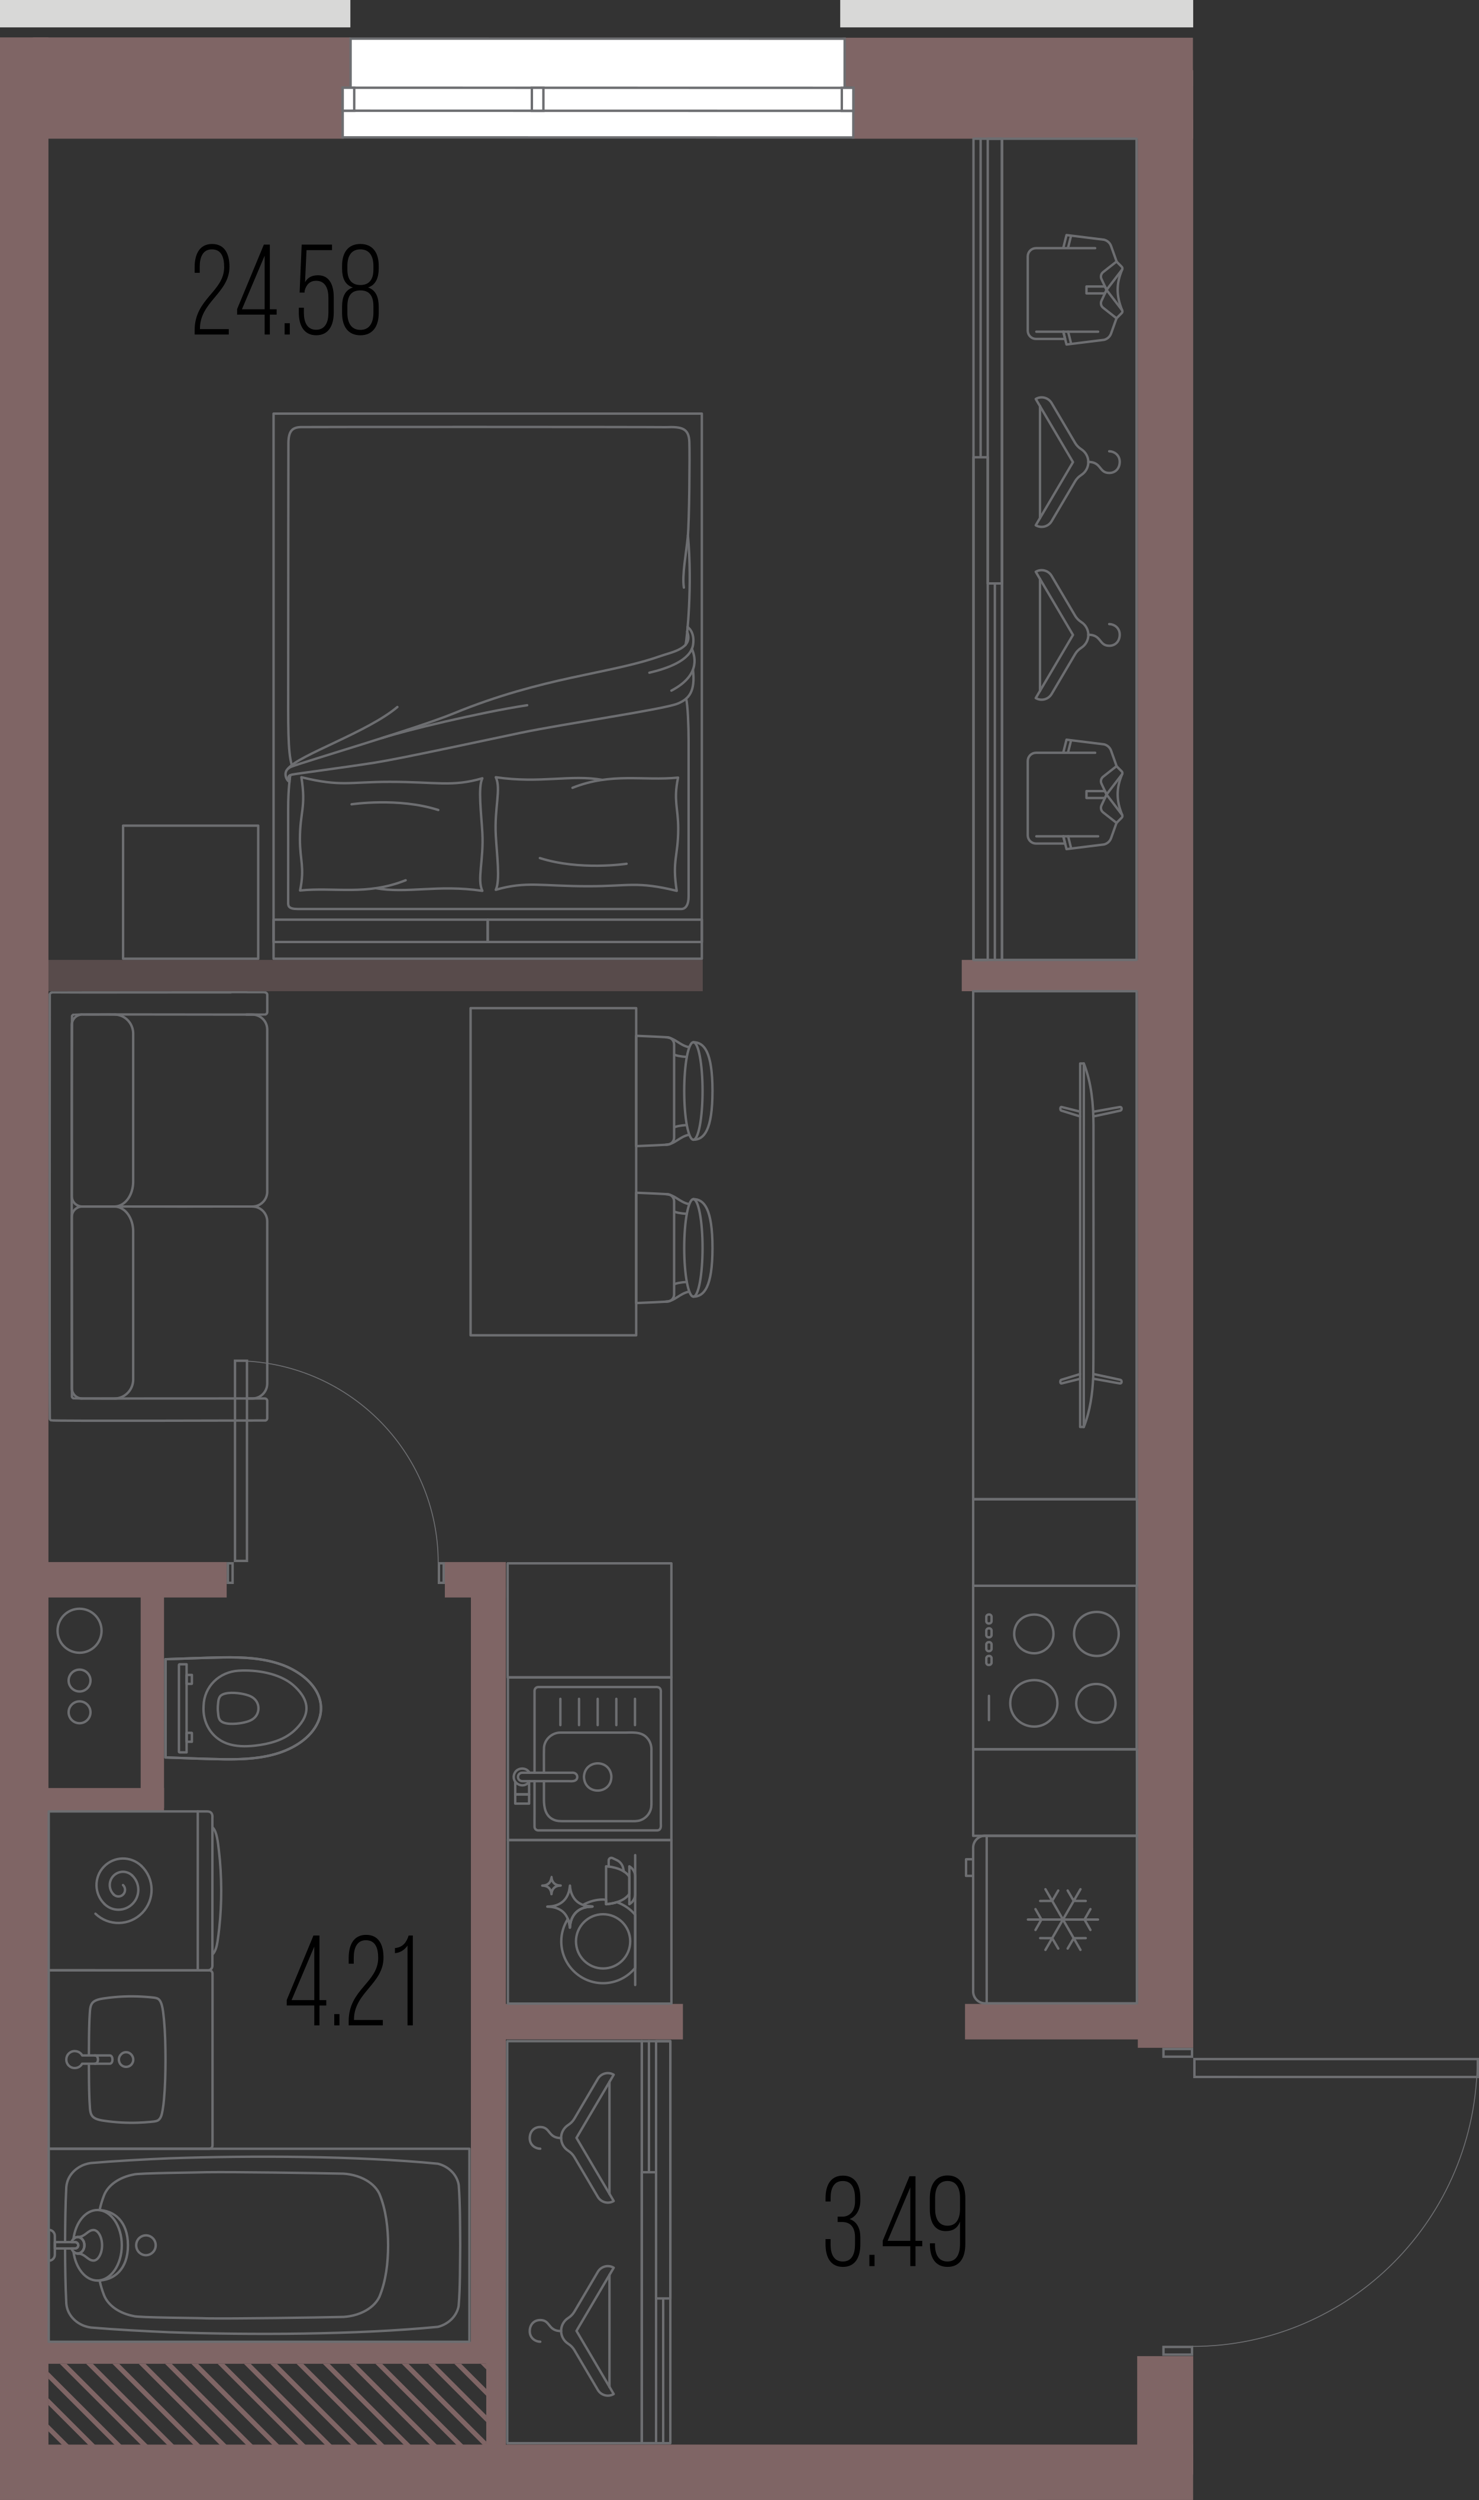 <?xml version="1.0" encoding="UTF-8"?>
<svg xmlns="http://www.w3.org/2000/svg" version="1.1" viewBox="0 0 153.858 260.022">
  <rect x="0" y="0" width="153.858" height="260.022" fill="#333333" stroke="none"/>
  <!-- Generator: Adobe Illustrator 29.8.1, SVG Export Plug-In . SVG Version: 2.1.1 Build 2)  -->
  <g id="_водоотвод" data-name="водоотвод">
    <g>
      <circle cx="8.276" cy="169.611" r="2.289" fill="none" stroke="#6d6e71" stroke-linecap="round" stroke-linejoin="round" stroke-width=".25"/>
      <circle cx="8.276" cy="174.79" r="1.138" fill="none" stroke="#6d6e71" stroke-linecap="round" stroke-linejoin="round" stroke-width=".25"/>
      <circle cx="8.276" cy="178.093" r="1.138" fill="none" stroke="#6d6e71" stroke-linecap="round" stroke-linejoin="round" stroke-width=".25"/>
    </g>
  </g>
  <g id="_шахты" data-name="шахты">
    <g>
      <polygon points="5.035 252.171 5.035 252.878 6.508 254.35 7.215 254.35 5.035 252.171" fill="#7f6565"/>
      <polygon points="5.035 249.434 5.035 250.141 9.245 254.35 9.952 254.35 5.035 249.434" fill="#7f6565"/>
      <polygon points="5.035 246.698 5.035 247.405 11.981 254.35 12.688 254.35 5.035 246.698" fill="#7f6565"/>
      <polygon points="6.924 245.851 6.217 245.851 14.717 254.35 15.424 254.35 6.924 245.851" fill="#7f6565"/>
      <polygon points="9.66 245.851 8.953 245.851 17.453 254.35 18.16 254.35 9.66 245.851" fill="#7f6565"/>
      <polygon points="12.397 245.851 11.689 245.851 20.189 254.35 20.896 254.35 12.397 245.851" fill="#7f6565"/>
      <polygon points="15.133 245.851 14.426 245.851 22.925 254.35 23.632 254.35 15.133 245.851" fill="#7f6565"/>
      <polygon points="17.869 245.851 17.162 245.851 25.661 254.35 26.368 254.35 17.869 245.851" fill="#7f6565"/>
      <polygon points="20.605 245.851 19.897 245.851 28.397 254.35 29.104 254.35 20.605 245.851" fill="#7f6565"/>
      <polygon points="23.341 245.851 22.634 245.851 31.133 254.35 31.84 254.35 23.341 245.851" fill="#7f6565"/>
      <polygon points="26.077 245.851 25.37 245.851 33.87 254.35 34.577 254.35 26.077 245.851" fill="#7f6565"/>
      <polygon points="28.814 245.851 28.106 245.851 36.606 254.35 37.313 254.35 28.814 245.851" fill="#7f6565"/>
      <polygon points="31.549 245.851 30.842 245.851 39.342 254.35 40.049 254.35 31.549 245.851" fill="#7f6565"/>
      <polygon points="34.285 245.851 33.578 245.851 42.078 254.35 42.785 254.35 34.285 245.851" fill="#7f6565"/>
      <polygon points="37.022 245.851 36.314 245.851 44.814 254.35 45.521 254.35 37.022 245.851" fill="#7f6565"/>
      <polygon points="39.758 245.851 39.051 245.851 47.55 254.35 48.257 254.35 39.758 245.851" fill="#7f6565"/>
      <polygon points="42.494 245.851 41.787 245.851 50.286 254.35 50.585 254.35 50.585 253.942 42.494 245.851" fill="#7f6565"/>
      <polygon points="45.23 245.851 44.523 245.851 50.585 251.913 50.585 251.206 45.23 245.851" fill="#7f6565"/>
      <polygon points="47.966 245.851 47.259 245.851 50.585 249.176 50.585 248.469 47.966 245.851" fill="#7f6565"/>
      <polygon points="50.585 246.44 50.585 245.851 49.995 245.851 50.585 246.44" fill="#7f6565"/>
    </g>
  </g>
  <g id="_стены" data-name="стены">
    <rect x="60.468" y="196.369" width="5.764" height="121.538" transform="translate(320.484 193.775) rotate(89.997)" fill="#7f6565"/>
    <rect x="118.298" y="245.059" width="5.829" height="12.303" transform="translate(242.431 502.418) rotate(179.999)" fill="#7f6565"/>
    <rect x="17.272" y="-9.948" width="5.337" height="33.016" transform="translate(26.502 -13.381) rotate(90)" fill="#7f6565"/>
    <rect x="15.965" y="-5.37" width="6.892" height="32.697" transform="translate(30.39 -8.432) rotate(90)" fill="#7f6565"/>
    <rect x="103.342" y="-11.756" width="5.077" height="36.437" transform="translate(112.343 -99.418) rotate(90)" fill="#7f6565"/>
    <rect x="102.806" y="-6.892" width="7.126" height="35.512" transform="translate(117.233 -95.505) rotate(90)" fill="#7f6565"/>
    <rect x="118.361" y="12.416" width="5.764" height="200.573" transform="translate(242.491 225.401) rotate(179.998)" fill="#7f6565"/>
    <rect x="100.05" y="99.839" width="20.045" height="3.255" fill="#7f6565"/>
    <rect x="4.34" y="99.839" width="68.764" height="3.255" fill="#7f6565" opacity=".5"/>
    <rect x="4.478" y="162.466" width="19.102" height="3.685" fill="#7f6565"/>
    <rect x="46.276" y="162.466" width="6.347" height="3.685" fill="#7f6565"/>
    <rect x="4.308" y="185.969" width="12.757" height="2.432" fill="#7f6565"/>
    <rect x="4.678" y="175.655" width="22.343" height="2.432" transform="translate(192.72 161.023) rotate(90)" fill="#7f6565"/>
    <rect x="3.771" y="243.553" width="48.812" height="2.298" fill="#7f6565"/>
    <rect x="50.584" y="241.419" width="2.038" height="13.396" fill="#7f6565"/>
    <rect x="48.988" y="165.088" width="3.634" height="78.615" fill="#7f6565"/>
    <rect x="51.879" y="208.424" width="19.163" height="3.693" fill="#7f6565"/>
    <rect x="100.39" y="208.424" width="19.163" height="3.693" fill="#7f6565"/>
    <rect x="0" y="0" width="36.449" height="2.848" fill="#d8d8d7"/>
    <rect x="87.407" y="0" width="36.719" height="2.848" fill="#d8d8d7"/>
    <rect x="0" y="3.89" width="5.04" height="256.128" fill="#7f6565"/>
  </g>
  <g id="_окна" data-name="окна">
    <g>
      <g>
        <polygon points="35.647 14.287 35.649 9.125 36.47 9.125 36.471 4.017 87.868 4.027 87.865 9.134 88.769 9.138 88.768 14.297 35.647 14.287" fill="#fff"/>
        <path d="M36.596,4.142l51.148.01-.003,4.857v.249h.249s.655.004.655.004v4.91s-52.871-.011-52.871-.011v-4.912h.822v-5.108M36.346,3.892v5.108h-.822v5.412s53.369.011,53.369.011v-5.409s-.902-.004-.902-.004l.003-5.107-51.648-.01h0Z" fill="#6d6e71"/>
      </g>
      <g>
        <rect x="35.651" y="9.131" width="53.12" height="2.391" fill="#fff"/>
        <path d="M35.777,9.25l52.87.012v2.141s-52.871-.012-52.871-.012v-2.142M35.527,9v2.642s53.369.012,53.369.012v-2.641s-53.369-.012-53.369-.012h0Z" fill="#6d6e71"/>
      </g>
      <g>
        <rect x="87.571" y="9.137" width="1.201" height="2.391" fill="#fff"/>
        <path d="M87.697,9.261h.951s0,2.142,0,2.142h-.951v-2.142M87.447,9.011v2.642s1.45,0,1.45,0v-2.641s-1.45,0-1.45,0h0Z" fill="#6d6e71"/>
      </g>
      <g>
        <rect x="55.329" y="9.13" width="1.201" height="2.391" fill="#fff"/>
        <path d="M55.454,9.255h.951s0,2.142,0,2.142h-.951s0-2.142,0-2.142M55.204,9.005v2.641s1.45,0,1.45,0v-2.641s-1.45,0-1.45,0h0Z" fill="#6d6e71"/>
      </g>
      <g>
        <rect x="35.649" y="9.127" width="1.201" height="2.391" fill="#fff"/>
        <path d="M35.774,9.252h.951s0,2.142,0,2.142h-.951v-2.142M35.524,9.002v2.642s1.45,0,1.45,0v-2.641s-1.45,0-1.45,0h0Z" fill="#6d6e71"/>
      </g>
    </g>
  </g>
  <g id="_двери" data-name="двери">
    <g>
      <path d="M24.072,162.719v1.781h-.241v-1.781h.241M24.322,162.469h-.741v2.281h.741v-2.281h0Z" fill="#6d6e71"/>
      <path d="M46.028,162.719v1.781h-.241v-1.781h.241M46.278,162.469h-.741v2.281h.741v-2.281h0Z" fill="#6d6e71"/>
      <path d="M45.586,162.534c0-11.599-9.463-21.002-21.136-21.002" fill="none" stroke="#6d6e71" stroke-linejoin="round" stroke-width=".1"/>
      <path d="M25.569,141.653l-.003,20.566h-.994v-20.566h.997M25.819,141.403h.005-.005ZM25.819,141.403h-1.497v21.066h1.494l.003-21.066h0Z" fill="#6d6e71"/>
    </g>
    <g>
      <path d="M123.878,213.24v.546h-2.719v-.546h2.719M124.128,212.99h-3.219v1.046h3.219v-1.046h0Z" fill="#6d6e71"/>
      <path d="M123.878,244.227v.546h-2.719v-.546h2.719M124.128,243.977h-3.219v1.046h3.219v-1.046h0Z" fill="#6d6e71"/>
      <path d="M124.037,244.046c16.37,0,29.64-13.355,29.64-29.829" fill="none" stroke="#6d6e71" stroke-linejoin="round" stroke-width=".1"/>
      <path d="M124.378,214.286h29.23v1.613l-29.23-.004v-1.609M124.128,214.036v2.109l29.73.004v-2.113h-29.73Z" fill="#6d6e71"/>
    </g>
  </g>
  <g id="_мебель" data-name="мебель">
    <g>
      <rect x="28.459" y="43.021" width="44.552" height="56.693" fill="none" stroke="#6d6e71" stroke-linecap="round" stroke-linejoin="round" stroke-width=".25"/>
      <rect x="28.459" y="95.652" width="22.276" height="2.321" fill="none" stroke="#6d6e71" stroke-linecap="round" stroke-linejoin="round" stroke-width=".25"/>
      <rect x="50.735" y="95.652" width="22.276" height="2.321" fill="none" stroke="#6d6e71" stroke-linecap="round" stroke-linejoin="round" stroke-width=".25"/>
      <g>
        <path d="M30.195,80.632s-.225,1.4-.218,3.517c.007,2.117,0,9.39,0,9.719s-.007.675.995.675c1.002,0,39.443,0,39.893,0s.77-.406.77-1.318,0-13.236,0-16.153c0-1.574-.09-3.729-.254-4.41" fill="none" stroke="#6d6e71" stroke-linecap="round" stroke-linejoin="round" stroke-width=".25"/>
        <path d="M30.137,81.071c-.248-.233-.134-.425.273-.513.407-.088,5.773-.791,8.579-1.236,2.805-.445,10.5-2.128,15.163-3.1,4.663-.972,14.839-2.433,16.335-3.037,1.219-.493,1.847-1.286,1.607-3.492" fill="none" stroke="#6d6e71" stroke-linecap="round" stroke-linejoin="round" stroke-width=".25"/>
        <path d="M69.844,71.831c3.274-1.724,2.327-3.831,2.135-4.345" fill="none" stroke="#6d6e71" stroke-linecap="round" stroke-linejoin="round" stroke-width=".25"/>
        <path d="M67.553,69.967c1.816-.428,4.314-1.263,4.55-2.932.193-1.367-.576-1.818-.576-1.818" fill="none" stroke="#6d6e71" stroke-linecap="round" stroke-linejoin="round" stroke-width=".25"/>
        <path d="M30.11,81.318c-.391-.203-.753-1.206.189-1.572,1.456-.566,12.952-3.929,16.895-5.546,9.344-3.833,16.2-4.09,21.458-5.946,1.25-.441,3.519-.791,2.831-2.571" fill="none" stroke="#6d6e71" stroke-linecap="round" stroke-linejoin="round" stroke-width=".25"/>
        <path d="M71.325,67.059c.146-.716.719-6.138.238-11.377" fill="none" stroke="#6d6e71" stroke-linecap="round" stroke-linejoin="round" stroke-width=".25"/>
        <path d="M71.143,61.111c-.206-1.289.245-3.59.405-5.257.16-1.667.214-8.424.165-9.873-.049-1.45-.785-1.614-2.47-1.549" fill="none" stroke="#6d6e71" stroke-linecap="round" stroke-linejoin="round" stroke-width=".25"/>
        <path d="M69.243,44.432c-1.956-.032-37.065-.036-37.923-.012s-1.317.341-1.317,1.703c0,.898-.022,14.656-.022,24.329,0,4.993-.051,7.706.373,9.125" fill="none" stroke="#6d6e71" stroke-linecap="round" stroke-linejoin="round" stroke-width=".25"/>
        <path d="M29.977,79.934c1.119-1.413,8.285-3.793,11.362-6.401" fill="none" stroke="#6d6e71" stroke-linecap="round" stroke-linejoin="round" stroke-width=".25"/>
        <path d="M39.748,76.76c2.341-.761,10.048-2.644,15.091-3.411" fill="none" stroke="#6d6e71" stroke-linecap="round" stroke-linejoin="round" stroke-width=".25"/>
      </g>
      <g>
        <path d="M39.066,92.376c3.319.593,6.459-.404,11.112.279-.571-1.208.156-3.179,0-6.048-.106-1.961-.472-4.695,0-5.66-3.134.919-4.756.371-9.64.371-4.215,0-5.065.531-9.184-.48.502,3.183-.154,3.565-.154,6.467,0,2.175.513,2.894.016,5.312,3.596-.366,6.921.558,10.984-1.064" fill="none" stroke="#6d6e71" stroke-linecap="round" stroke-linejoin="round" stroke-width=".25"/>
        <path d="M36.574,83.654s4.851-.741,9.019.593" fill="none" stroke="#6d6e71" stroke-linecap="round" stroke-linejoin="round" stroke-width=".25"/>
      </g>
      <g>
        <path d="M62.689,81.117c-3.319-.593-6.459.404-11.112-.279.571,1.208-.156,3.179,0,6.048.106,1.961.472,4.695,0,5.66,3.134-.919,4.756-.371,9.64-.371,4.215,0,5.065-.531,9.183.48-.502-3.183.154-3.565.154-6.467,0-2.175-.513-2.894-.016-5.312-3.596.366-6.921-.558-10.984,1.063" fill="none" stroke="#6d6e71" stroke-linecap="round" stroke-linejoin="round" stroke-width=".25"/>
        <path d="M65.182,89.839s-4.851.741-9.019-.593" fill="none" stroke="#6d6e71" stroke-linecap="round" stroke-linejoin="round" stroke-width=".25"/>
      </g>
      <rect x="12.913" y="85.765" width="13.84" height="14.057" transform="translate(112.627 72.961) rotate(90)" fill="none" stroke="#6d6e71" stroke-linecap="round" stroke-linejoin="round" stroke-width=".25"/>
    </g>
    <g>
      <g>
        <rect x="101.27" y="14.427" width="2.966" height="85.411" fill="none" stroke="#6d6e71" stroke-linecap="round" stroke-linejoin="round" stroke-width=".25"/>
        <rect x="104.236" y="14.427" width="14" height="85.411" fill="none" stroke="#6d6e71" stroke-linecap="round" stroke-linejoin="round" stroke-width=".25"/>
        <path d="M103.494,60.684v39.156s0-39.156,0-39.156Z" fill="none" stroke="#6d6e71" stroke-linecap="round" stroke-linejoin="round" stroke-width=".25"/>
        <path d="M102.012,14.427v32.958s0-32.958,0-32.958Z" fill="none" stroke="#6d6e71" stroke-linecap="round" stroke-linejoin="round" stroke-width=".25"/>
        <rect x="101.27" y="47.557" width="1.483" height="52.283" fill="none" stroke="#6d6e71" stroke-linecap="round" stroke-linejoin="round" stroke-width=".25"/>
        <rect x="102.753" y="14.427" width="1.483" height="46.255" fill="none" stroke="#6d6e71" stroke-linecap="round" stroke-linejoin="round" stroke-width=".25"/>
      </g>
      <g>
        <g>
          <path d="M113.928,78.295h-6.155c-.474,0-.858.384-.858.858v7.725c0,.474.384.858.858.858h3.029s-.189-.752-.189-.752" fill="none" stroke="#6d6e71" stroke-linecap="round" stroke-linejoin="round" stroke-width=".25"/>
          <path d="M116.149,85.589l-.566,1.583c-.117.328-.392.575-.73.658l-3.905.485-.335-1.332" fill="none" stroke="#6d6e71" stroke-linecap="round" stroke-linejoin="round" stroke-width=".25"/>
          <path d="M116.149,79.658l-.566-1.583c-.117-.328-.392-.575-.73-.658l-3.905-.485-.335,1.332" fill="none" stroke="#6d6e71" stroke-linecap="round" stroke-linejoin="round" stroke-width=".25"/>
          <line x1="107.808" y1="86.983" x2="114.236" y2="86.983" fill="none" stroke="#6d6e71" stroke-linecap="round" stroke-linejoin="round" stroke-width=".25"/>
          <path d="M116.718,84.735l-1.605-2.099-.528,1.132c-.118.253-.046.555.173.727l1.391,1.093.549-.549c.082-.082.091-.212.02-.304Z" fill="none" stroke="#6d6e71" stroke-linecap="round" stroke-linejoin="round" stroke-width=".25"/>
          <path d="M116.698,80.238l-.549-.549-1.391,1.093c-.22.173-.292.475-.173.728l.528,1.125,1.605-2.093c.071-.092.062-.222-.02-.304Z" fill="none" stroke="#6d6e71" stroke-linecap="round" stroke-linejoin="round" stroke-width=".25"/>
        </g>
        <path d="M116.75,80.486c-.635,1.46-.65,2.75-.002,4.3" fill="none" stroke="#6d6e71" stroke-linecap="round" stroke-linejoin="round" stroke-width=".25"/>
        <polygon points="113.024 82.998 113.024 82.28 114.946 82.28 115.113 82.636 114.944 82.998 113.024 82.998" fill="none" stroke="#6d6e71" stroke-linecap="round" stroke-linejoin="round" stroke-width=".25"/>
        <line x1="111.412" y1="88.164" x2="111.114" y2="86.983" fill="none" stroke="#6d6e71" stroke-linecap="round" stroke-linejoin="round" stroke-width=".25"/>
        <line x1="111.412" y1="77.041" x2="111.114" y2="78.222" fill="none" stroke="#6d6e71" stroke-linecap="round" stroke-linejoin="round" stroke-width=".25"/>
      </g>
      <g>
        <g>
          <path d="M113.928,25.811h-6.155c-.474,0-.858.384-.858.858v7.725c0,.474.384.858.858.858h3.029s-.189-.752-.189-.752" fill="none" stroke="#6d6e71" stroke-linecap="round" stroke-linejoin="round" stroke-width=".25"/>
          <path d="M116.149,33.105l-.566,1.583c-.117.328-.392.575-.73.658l-3.905.485-.335-1.332" fill="none" stroke="#6d6e71" stroke-linecap="round" stroke-linejoin="round" stroke-width=".25"/>
          <path d="M116.149,27.174l-.566-1.583c-.117-.328-.392-.575-.73-.658l-3.905-.485-.335,1.332" fill="none" stroke="#6d6e71" stroke-linecap="round" stroke-linejoin="round" stroke-width=".25"/>
          <line x1="107.808" y1="34.499" x2="114.236" y2="34.499" fill="none" stroke="#6d6e71" stroke-linecap="round" stroke-linejoin="round" stroke-width=".25"/>
          <path d="M116.718,32.251l-1.605-2.099-.528,1.132c-.118.253-.046.555.173.727l1.391,1.093.549-.549c.082-.082.091-.212.02-.304Z" fill="none" stroke="#6d6e71" stroke-linecap="round" stroke-linejoin="round" stroke-width=".25"/>
          <path d="M116.698,27.754l-.549-.549-1.391,1.093c-.22.173-.292.475-.173.728l.528,1.125,1.605-2.093c.071-.092.062-.222-.02-.304Z" fill="none" stroke="#6d6e71" stroke-linecap="round" stroke-linejoin="round" stroke-width=".25"/>
        </g>
        <path d="M116.75,28.002c-.635,1.46-.65,2.75-.002,4.3" fill="none" stroke="#6d6e71" stroke-linecap="round" stroke-linejoin="round" stroke-width=".25"/>
        <polygon points="113.024 30.514 113.024 29.796 114.946 29.796 115.113 30.152 114.944 30.514 113.024 30.514" fill="none" stroke="#6d6e71" stroke-linecap="round" stroke-linejoin="round" stroke-width=".25"/>
        <line x1="111.412" y1="35.68" x2="111.114" y2="34.499" fill="none" stroke="#6d6e71" stroke-linecap="round" stroke-linejoin="round" stroke-width=".25"/>
        <line x1="111.412" y1="24.557" x2="111.114" y2="25.738" fill="none" stroke="#6d6e71" stroke-linecap="round" stroke-linejoin="round" stroke-width=".25"/>
      </g>
      <g>
        <path d="M115.388,46.936c.499,0,1.094.376,1.094,1.094s-.473,1.162-1.087,1.162c-1.098,0-.779-1.149-2.18-1.149" fill="none" stroke="#6d6e71" stroke-linecap="round" stroke-linejoin="round" stroke-width=".25"/>
        <path d="M109.397,54.207l2.446-4.148c.158-.268.381-.489.643-.658.439-.283.731-.776.731-1.337s-.291-1.054-.731-1.337c-.262-.168-.485-.39-.643-.658l-2.446-4.148c-.338-.573-1.077-.764-1.65-.426l3.873,6.569-3.873,6.569h0c.573.338,1.312.147,1.65-.426Z" fill="none" stroke="#6d6e71" stroke-linecap="round" stroke-linejoin="round" stroke-width=".25"/>
        <line x1="108.189" y1="53.883" x2="108.189" y2="42.235" fill="none" stroke="#6d6e71" stroke-linecap="round" stroke-linejoin="round" stroke-width=".25"/>
      </g>
      <g>
        <path d="M115.388,64.909c.499,0,1.094.376,1.094,1.094s-.473,1.162-1.087,1.162c-1.098,0-.779-1.149-2.18-1.149" fill="none" stroke="#6d6e71" stroke-linecap="round" stroke-linejoin="round" stroke-width=".25"/>
        <path d="M109.397,72.18l2.446-4.148c.158-.268.381-.489.643-.658.439-.283.731-.776.731-1.337s-.291-1.054-.731-1.337c-.262-.168-.485-.39-.643-.658l-2.446-4.148c-.338-.573-1.077-.764-1.65-.426l3.873,6.569-3.873,6.569h0c.573.338,1.312.147,1.65-.426Z" fill="none" stroke="#6d6e71" stroke-linecap="round" stroke-linejoin="round" stroke-width=".25"/>
        <line x1="108.189" y1="71.856" x2="108.189" y2="60.208" fill="none" stroke="#6d6e71" stroke-linecap="round" stroke-linejoin="round" stroke-width=".25"/>
      </g>
    </g>
    <g>
      <g id="POLYLINE">
        <line x1="17.215" y1="172.575" x2="17.215" y2="182.787" fill="none" stroke="#6d6e71" stroke-linecap="round" stroke-linejoin="round" stroke-width=".25"/>
      </g>
      <g id="POLYLINE1" data-name="POLYLINE">
        <path d="M22.66,177.484c.04-.369.017-.794.274-1.093.474-.454,1.724-.334,2.332-.207.406.086.836.198,1.152.474.669.56.61,1.644-.111,2.134-.338.24-.778.339-1.183.414-.586.101-1.871.223-2.253-.315-.106-.154-.141-.337-.163-.519-.038-.295-.065-.59-.048-.889Z" fill="none" stroke="#6d6e71" stroke-linecap="round" stroke-linejoin="round" stroke-width=".25"/>
      </g>
      <g id="POLYLINE2" data-name="POLYLINE">
        <path d="M21.178,177.432c.047-2.034,1.648-3.556,3.656-3.667,1.835-.114,4.192.259,5.631,1.468.702.608,1.373,1.406,1.414,2.369.035.968-.606,1.794-1.29,2.419-1.103.998-2.613,1.371-4.058,1.54-.981.107-2.009.108-2.947-.232-1.628-.604-2.529-2.198-2.406-3.898Z" fill="none" stroke="#6d6e71" stroke-linecap="round" stroke-linejoin="round" stroke-width=".25"/>
      </g>
      <g id="POLYLINE3" data-name="POLYLINE">
        <path d="M17.215,172.575c2.025-.071,4.049-.153,6.074-.195,1.904-.022,3.847.058,5.673.643,2.416.732,5.145,2.91,4.269,5.719-.627,1.812-2.398,2.962-4.145,3.555-1.85.617-3.825.705-5.76.685-2.034-.04-4.076-.125-6.105-.195-.02-3.398.001-6.81-.007-10.213Z" fill="none" stroke="#6d6e71" stroke-linecap="round" stroke-linejoin="round" stroke-width=".25"/>
      </g>
      <g id="POLYLINE4" data-name="POLYLINE">
        <path d="M17.215,172.575c1.92-.065,3.84-.15,5.76-.187,2.377-.043,4.856.04,7.05,1.048,5.086,2.438,4.102,7.134-.892,8.847-1.772.602-3.666.708-5.524.7-2.132-.021-4.263-.127-6.394-.195" fill="none" stroke="#6d6e71" stroke-linecap="round" stroke-linejoin="round" stroke-width=".25"/>
      </g>
      <g id="POLYLINE5" data-name="POLYLINE">
        <line x1="17.215" y1="182.787" x2="17.215" y2="172.575" fill="none" stroke="#6d6e71" stroke-linecap="round" stroke-linejoin="round" stroke-width=".25"/>
      </g>
      <path d="M18.614,182.196v-9.03c0-.036.035-.066.077-.066h.72s0,9.161,0,9.161h-.72c-.043,0-.077-.029-.077-.066Z" fill="none" stroke="#6d6e71" stroke-linecap="round" stroke-linejoin="round" stroke-width=".25"/>
      <g>
        <g id="POLYLINE6" data-name="POLYLINE">
          <path d="M19.962,181.159c-.002-.303.004-.611,0-.911-.009-.024.007-.011-.024-.018-.123-.009-.253.005-.378,0-.027,0-.115-.015-.138,0-.024.016-.008.13-.008.161v.728c0,.028-.005.029.013.039.175.002.356,0,.535,0Z" fill="none" stroke="#6d6e71" stroke-linecap="round" stroke-linejoin="round" stroke-width=".25"/>
        </g>
        <g id="POLYLINE7" data-name="POLYLINE">
          <path d="M19.962,174.206c-.002.303.004.611,0,.911-.009.024.007.011-.024.018-.123.009-.253-.005-.378,0-.027,0-.115.015-.138,0-.024-.016-.008-.13-.008-.161v-.728c0-.028-.005-.029.013-.039.175-.002.356,0,.535,0Z" fill="none" stroke="#6d6e71" stroke-linecap="round" stroke-linejoin="round" stroke-width=".25"/>
        </g>
      </g>
    </g>
    <g>
      <g>
        <rect x="66.767" y="212.297" width="2.966" height="41.812" fill="none" stroke="#6d6e71" stroke-linecap="round" stroke-linejoin="round" stroke-width=".25"/>
        <rect x="52.767" y="212.297" width="14" height="41.812" fill="none" stroke="#6d6e71" stroke-linecap="round" stroke-linejoin="round" stroke-width=".25"/>
        <path d="M67.508,225.929v-13.632s0,13.632,0,13.632Z" fill="none" stroke="#6d6e71" stroke-linecap="round" stroke-linejoin="round" stroke-width=".25"/>
        <path d="M68.991,254.109v-14.882s0,14.882,0,14.882Z" fill="none" stroke="#6d6e71" stroke-linecap="round" stroke-linejoin="round" stroke-width=".25"/>
        <rect x="68.25" y="212.296" width="1.483" height="26.759" fill="none" stroke="#6d6e71" stroke-linecap="round" stroke-linejoin="round" stroke-width=".25"/>
        <rect x="66.767" y="225.93" width="1.483" height="28.179" fill="none" stroke="#6d6e71" stroke-linecap="round" stroke-linejoin="round" stroke-width=".25"/>
      </g>
      <g>
        <path d="M56.202,243.559c-.499,0-1.094-.376-1.094-1.094s.473-1.162,1.087-1.162c1.098,0,.779,1.149,2.18,1.149" fill="none" stroke="#6d6e71" stroke-linecap="round" stroke-linejoin="round" stroke-width=".25"/>
        <path d="M62.193,236.288l-2.446,4.148c-.158.268-.381.489-.643.658-.439.283-.731.776-.731,1.337s.291,1.054.731,1.337c.262.168.485.39.643.658l2.446,4.148c.338.573,1.077.764,1.65.426l-3.873-6.569,3.873-6.569h0c-.573-.338-1.312-.147-1.65.426Z" fill="none" stroke="#6d6e71" stroke-linecap="round" stroke-linejoin="round" stroke-width=".25"/>
        <line x1="63.401" y1="236.612" x2="63.401" y2="248.26" fill="none" stroke="#6d6e71" stroke-linecap="round" stroke-linejoin="round" stroke-width=".25"/>
      </g>
      <g>
        <path d="M56.202,223.483c-.499,0-1.094-.376-1.094-1.094s.473-1.162,1.087-1.162c1.098,0,.779,1.149,2.18,1.149" fill="none" stroke="#6d6e71" stroke-linecap="round" stroke-linejoin="round" stroke-width=".25"/>
        <path d="M62.193,216.213l-2.446,4.148c-.158.268-.381.489-.643.658-.439.283-.731.776-.731,1.337s.291,1.054.731,1.337c.262.168.485.39.643.658l2.446,4.148c.338.573,1.077.764,1.65.426l-3.873-6.569,3.873-6.569h0c-.573-.338-1.312-.147-1.65.426Z" fill="none" stroke="#6d6e71" stroke-linecap="round" stroke-linejoin="round" stroke-width=".25"/>
        <line x1="63.401" y1="216.536" x2="63.401" y2="228.184" fill="none" stroke="#6d6e71" stroke-linecap="round" stroke-linejoin="round" stroke-width=".25"/>
      </g>
    </g>
    <g>
      <g id="AG-FIXTURE">
        <g id="POLYLINE9" data-name="POLYLINE">
          <path d="M22.095,190.037c0,3.962,0,7.925,0,11.887,0,.571,0,1.143,0,1.715,0,.271,0,.542,0,.813.007.285-.238.511-.524.477-2.499,0-4.962,0-7.461,0-2.895-.01-9.042-.01-9.042-.01v-16.515s1.106,0,1.394,0c1.277,0,2.554,0,3.831,0,2.558,0,5.115,0,7.673,0,1.234-.005,2.371.004,3.61,0,.425,0,.557.287.518.681,0,.318,0,.635,0,.953Z" fill="none" stroke="#6d6e71" stroke-linecap="round" stroke-linejoin="round" stroke-width=".25"/>
        </g>
        <g id="POLYLINE10" data-name="POLYLINE">
          <line x1="20.573" y1="204.929" x2="20.573" y2="188.403" fill="none" stroke="#6d6e71" stroke-linecap="round" stroke-linejoin="round" stroke-width=".25"/>
        </g>
        <g id="POLYLINE11" data-name="POLYLINE">
          <path d="M22.095,190.037c.273.267.391.676.472,1.038.102.452.146.919.202,1.378.165,1.362.237,2.735.243,4.107.005,1.333-.059,2.667-.206,3.992-.052.463-.105.927-.178,1.388-.078.472-.191.999-.533,1.355" fill="none" stroke="#6d6e71" stroke-linecap="round" stroke-linejoin="round" stroke-width=".25"/>
        </g>
      </g>
      <g>
        <path d="M14.71,194.072c1.373,1.321,1.415,3.502.094,4.875-1.321,1.373-3.502,1.415-4.875.094" fill="none" stroke="#6d6e71" stroke-linecap="round" stroke-linejoin="round" stroke-width=".25"/>
        <path d="M13.753,195.066c.824.793.849,2.101.056,2.925s-2.101.849-2.925.056" fill="none" stroke="#6d6e71" stroke-linecap="round" stroke-linejoin="round" stroke-width=".25"/>
        <path d="M12.797,196.06c.275.264.283.7.019.975s-.7.283-.975.019" fill="none" stroke="#6d6e71" stroke-linecap="round" stroke-linejoin="round" stroke-width=".25"/>
        <path d="M14.71,194.072c-1.099-1.057-2.843-1.024-3.9.075-1.057,1.099-1.024,2.843.075,3.9" fill="none" stroke="#6d6e71" stroke-linecap="round" stroke-linejoin="round" stroke-width=".25"/>
        <path d="M13.753,195.066c-.549-.529-1.422-.512-1.95.038-.529.549-.512,1.422.038,1.95" fill="none" stroke="#6d6e71" stroke-linecap="round" stroke-linejoin="round" stroke-width=".25"/>
      </g>
    </g>
    <g>
      <g>
        <g id="AG-DETAILS">
          <g id="POLYLINE12" data-name="POLYLINE">
            <path d="M13.115,213.447c-.478-.013-.86.5-.72.968.181.685,1.125.757,1.403.107.227-.482-.16-1.09-.683-1.074Z" fill="none" stroke="#6d6e71" stroke-linecap="round" stroke-linejoin="round" stroke-width=".25"/>
          </g>
        </g>
        <g id="AG-FIXTURE1" data-name="AG-FIXTURE">
          <g id="POLYLINE13" data-name="POLYLINE">
            <path d="M9.248,213.743c.005-1.239.006-2.476.057-3.714.096-1.502-.047-1.983,1.621-2.196,1.273-.183,2.564-.238,3.848-.167.292.018.584.037.875.065.269.035.553.026.797.163.497.305.534,1.599.613,2.163.127,1.381.154,2.769.158,4.155-.005,1.397-.032,2.796-.161,4.188-.032.33-.07.66-.124.986-.083.405-.131.927-.508,1.157-.247.125-.527.119-.795.152-.418.038-.837.068-1.257.081-1.166.04-2.336-.022-3.491-.192-1.667-.217-1.472-.753-1.578-2.239-.048-1.214-.049-2.426-.055-3.641" fill="none" stroke="#6d6e71" stroke-linecap="round" stroke-linejoin="round" stroke-width=".25"/>
          </g>
          <g id="POLYLINE14" data-name="POLYLINE">
            <path d="M5.069,223.488v-18.555s2.551,0,2.87,0c1.288,0,2.576,0,3.864,0,1.351,0,2.702,0,4.053,0,.51,0,5.082,0,5.592,0,.114,0,.228-.001.342,0,.191.007.336.188.318.381.001,3.256-.001,6.333,0,9.598,0,1.047,0,2.094,0,3.141,0,.457,0,4.454,0,4.911-.002.132.019.276-.066.388-.091.129-.247.146-.391.136-.234,0-.469,0-.703,0-.639,0-5.34,0-5.979,0-2.793,0-9.9,0-9.9,0Z" fill="none" stroke="#6d6e71" stroke-linecap="round" stroke-linejoin="round" stroke-width=".25"/>
          </g>
        </g>
      </g>
      <path d="M7.271,213.489c-.471.313-.499,1.058-.052,1.406.402.346,1.082.226,1.323-.253h2.877c.375,0,.375-.86,0-.86h-2.868c-.235-.452-.871-.595-1.28-.293Z" fill="none" stroke="#6d6e71" stroke-linecap="round" stroke-linejoin="round" stroke-width=".25"/>
      <path d="M9.871,214.641c.428,0,.428-.86,0-.86" fill="none" stroke="#6d6e71" stroke-linecap="round" stroke-linejoin="round" stroke-width=".25"/>
    </g>
    <g>
      <rect x="5.069" y="223.49" width="43.765" height="20.076" fill="none" stroke="#6d6e71" stroke-linecap="round" stroke-linejoin="round" stroke-width=".25"/>
      <g id="AG-FIXTURE2" data-name="AG-FIXTURE">
        <g id="POLYLINE15" data-name="POLYLINE">
          <path d="M6.77,233.199c.009-1.822.033-3.93.127-5.711.013-.187.048-.377.104-.556.262-.861.99-1.528,1.833-1.812.196-.067.401-.116.605-.146,2.446-.212,5.72-.389,8.173-.491,8.489-.296,19.499-.262,27.95.562.572.147,1.108.453,1.507.891.335.366.569.827.65,1.317.152,1.97.138,4.295.156,6.274-.027,1.996.007,4.334-.165,6.32-.091.489-.334.946-.676,1.307-.395.419-.917.712-1.473.855-8.45.824-19.462.859-27.95.562-2.449-.105-5.73-.277-8.173-.491-.204-.029-.41-.078-.605-.146-.858-.288-1.597-.976-1.846-1.857-.047-.165-.079-.339-.09-.51-.092-1.78-.122-3.889-.128-5.71" fill="none" stroke="#6d6e71" stroke-linecap="round" stroke-linejoin="round" stroke-width=".25"/>
        </g>
        <g id="POLYLINE16" data-name="POLYLINE">
          <path d="M16.198,233.528c.003.747-.778,1.263-1.456.93-.765-.376-.765-1.485,0-1.861.679-.332,1.46.183,1.456.93Z" fill="none" stroke="#6d6e71" stroke-linecap="round" stroke-linejoin="round" stroke-width=".25"/>
        </g>
        <g id="POLYLINE17" data-name="POLYLINE">
          <path d="M10.364,229.86c.12-.547.253-.984.451-1.507.215-.566.637-1.036,1.127-1.383.577-.408,1.254-.666,1.947-.799.417-.164,7.009-.21,7.611-.243,2.813-.042,11.367.088,14.245.151.221.014.443.041.661.08.495.088.981.241,1.431.464.676.335,1.293.848,1.626,1.536.701,1.687.903,3.555.912,5.37-.009,1.814-.211,3.683-.912,5.37-.333.688-.95,1.201-1.626,1.536-.451.224-.937.376-1.431.464-.218.039-.44.066-.661.08-2.856.069-11.451.194-14.245.151-.594-.045-7.223-.068-7.611-.243-.692-.133-1.369-.39-1.947-.799-.49-.347-.911-.817-1.127-1.383-.202-.532-.332-.959-.453-1.514" fill="none" stroke="#6d6e71" stroke-linecap="round" stroke-linejoin="round" stroke-width=".25"/>
        </g>
      </g>
      <g>
        <path d="M10.135,237.196c1.753,0,3.175-1.191,3.175-3.668s-1.421-3.668-3.175-3.668" fill="none" stroke="#6d6e71" stroke-linecap="round" stroke-linejoin="round" stroke-width=".25"/>
        <path d="M8.079,232.671c.783,0,1.04-.731,1.65-.731.469,0,.89.711.89,1.589,0,.878-.421,1.589-.89,1.589-.611,0-.867-.731-1.65-.731" fill="none" stroke="#6d6e71" stroke-linecap="round" stroke-linejoin="round" stroke-width=".25"/>
        <g>
          <path d="M10.134,229.86c1.401,0,2.536,1.642,2.536,3.668,0,2.026-1.135,3.668-2.536,3.668-1.245,0-2.275-1.299-2.49-3.01.121.118.268.2.435.2.389,0,.704-.384.704-.858,0-.474-.315-.858-.704-.858-.167,0-.314.081-.435.2.215-1.711,1.245-3.01,2.49-3.01Z" fill="none" stroke="#6d6e71" stroke-linecap="round" stroke-linejoin="round" stroke-width=".25"/>
          <path d="M8.783,233.528c0,.474-.315.858-.704.858-.167,0-.314-.081-.435-.2-.091-.089-.169-.196-.215-.329h.383c.181,0,.329-.148.329-.329,0-.181-.148-.329-.329-.329h-.191s-.192,0-.192,0c.046-.133.124-.24.215-.329.121-.118.268-.2.435-.2.389,0,.704.384.704.858Z" fill="none" stroke="#6d6e71" stroke-linecap="round" stroke-linejoin="round" stroke-width=".25"/>
          <path d="M8.142,233.528c0,.181-.148.329-.329.329h-.383s-1.726,0-1.726,0v-.659h1.726s.192,0,.192,0h.191c.181,0,.329.148.329.329Z" fill="none" stroke="#6d6e71" stroke-linecap="round" stroke-linejoin="round" stroke-width=".25"/>
        </g>
        <path d="M5.077,235.135h0c.345,0,.627-.282.627-.627v-1.96c0-.345-.282-.627-.627-.627h0c0,1.05,0,2.31,0,3.213Z" fill="none" stroke="#6d6e71" stroke-linecap="round" stroke-linejoin="round" stroke-width=".25"/>
      </g>
    </g>
    <g>
      <polygon points="48.954 115.879 48.954 116.833 48.954 128.809 48.954 129.896 48.954 138.881 66.183 138.881 66.183 129.896 66.183 128.809 66.183 116.833 66.183 115.879 66.183 104.857 48.954 104.857 48.954 115.879" fill="none" stroke="#6d6e71" stroke-linecap="round" stroke-linejoin="round" stroke-width=".25"/>
      <g>
        <ellipse cx="72.132" cy="129.791" rx=".954" ry="5.07" fill="none" stroke="#6d6e71" stroke-linecap="round" stroke-linejoin="round" stroke-width=".25"/>
        <path d="M72.132,124.721c1.097,0,1.987.969,1.987,5.07s-.89,5.07-1.987,5.07" fill="none" stroke="#6d6e71" stroke-linecap="round" stroke-linejoin="round" stroke-width=".25"/>
        <g>
          <path d="M69.272,124.206c.931.04,1.387.814,2.384,1.03" fill="none" stroke="#6d6e71" stroke-linecap="round" stroke-linejoin="round" stroke-width=".25"/>
          <path d="M71.419,126.244s-.767-.03-1.201-.202" fill="none" stroke="#6d6e71" stroke-linecap="round" stroke-linejoin="round" stroke-width=".25"/>
        </g>
        <g>
          <path d="M69.272,135.376c.931-.04,1.387-.814,2.384-1.03" fill="none" stroke="#6d6e71" stroke-linecap="round" stroke-linejoin="round" stroke-width=".25"/>
          <path d="M71.419,133.338s-.767.03-1.201.202" fill="none" stroke="#6d6e71" stroke-linecap="round" stroke-linejoin="round" stroke-width=".25"/>
        </g>
        <path d="M69.441,135.376c.385-.022.687-.354.687-.758v-2.725s0-4.204,0-4.204v-2.725c0-.403-.302-.736-.687-.758-.681-.038-1.841-.097-3.258-.153v11.475c1.417-.055,2.576-.115,3.258-.153Z" fill="none" stroke="#6d6e71" stroke-linecap="round" stroke-linejoin="round" stroke-width=".25"/>
      </g>
      <g>
        <ellipse cx="72.132" cy="113.471" rx=".954" ry="5.07" fill="none" stroke="#6d6e71" stroke-linecap="round" stroke-linejoin="round" stroke-width=".25"/>
        <path d="M72.132,108.401c1.097,0,1.987.969,1.987,5.07s-.89,5.07-1.987,5.07" fill="none" stroke="#6d6e71" stroke-linecap="round" stroke-linejoin="round" stroke-width=".25"/>
        <g>
          <path d="M69.272,107.886c.931.04,1.387.814,2.384,1.03" fill="none" stroke="#6d6e71" stroke-linecap="round" stroke-linejoin="round" stroke-width=".25"/>
          <path d="M71.419,109.924s-.767-.03-1.201-.202" fill="none" stroke="#6d6e71" stroke-linecap="round" stroke-linejoin="round" stroke-width=".25"/>
        </g>
        <g>
          <path d="M69.272,119.056c.931-.04,1.387-.814,2.384-1.03" fill="none" stroke="#6d6e71" stroke-linecap="round" stroke-linejoin="round" stroke-width=".25"/>
          <path d="M71.419,117.018s-.767.03-1.201.202" fill="none" stroke="#6d6e71" stroke-linecap="round" stroke-linejoin="round" stroke-width=".25"/>
        </g>
        <path d="M69.441,119.056c.385-.022.687-.354.687-.758v-2.725s0-4.204,0-4.204v-2.725c0-.403-.302-.736-.687-.758-.681-.038-1.841-.097-3.258-.153v11.475c1.417-.055,2.576-.115,3.258-.153Z" fill="none" stroke="#6d6e71" stroke-linecap="round" stroke-linejoin="round" stroke-width=".25"/>
      </g>
    </g>
    <path d="M102.645,190.932v17.431s0-17.431,0-17.431ZM102.476,208.363c-.685,0-1.24-.555-1.24-1.24v-14.951c0-.685.555-1.24,1.24-1.24h15.796s0,17.431,0,17.431h-15.796ZM101.201,195.108h-.703s0-1.729,0-1.729h.703M106.933,199.648h7.288M113.436,200.732l-.619-1.085.619-1.085M107.719,198.563l.619,1.085-.619,1.085M108.755,196.492l3.644,6.312M111.067,202.666l.63-1.079,1.249-.006M110.087,196.63l-.63,1.079-1.249.006M112.399,196.492l-3.644,6.312M108.209,201.581l1.249.006.63,1.079M112.946,197.714l-1.249-.006-.63-1.079" fill="none" stroke="#6d6e71" stroke-linecap="round" stroke-linejoin="round" stroke-width=".25"/>
    <g>
      <rect x="52.836" y="174.46" width="17.008" height="16.922" fill="none" stroke="#6d6e71" stroke-linecap="round" stroke-linejoin="round" stroke-width=".25"/>
      <g>
        <g id="AG-DETAILS1" data-name="AG-DETAILS">
          <g id="POLYLINE18" data-name="POLYLINE">
            <path d="M60.749,184.819c.049-1.818,2.664-1.917,2.85-.108.07,1.959-2.772,2.066-2.85.108Z" fill="none" stroke="#6d6e71" stroke-linecap="round" stroke-linejoin="round" stroke-width=".25"/>
          </g>
        </g>
        <g id="POLYLINE19" data-name="POLYLINE">
          <line x1="62.176" y1="179.426" x2="62.176" y2="176.692" fill="none" stroke="#6d6e71" stroke-linecap="round" stroke-linejoin="round" stroke-width=".25"/>
        </g>
        <g id="POLYLINE20" data-name="POLYLINE">
          <line x1="58.295" y1="179.426" x2="58.295" y2="176.692" fill="none" stroke="#6d6e71" stroke-linecap="round" stroke-linejoin="round" stroke-width=".25"/>
        </g>
        <g id="POLYLINE21" data-name="POLYLINE">
          <line x1="60.236" y1="179.426" x2="60.236" y2="176.692" fill="none" stroke="#6d6e71" stroke-linecap="round" stroke-linejoin="round" stroke-width=".25"/>
        </g>
        <g id="POLYLINE22" data-name="POLYLINE">
          <line x1="64.116" y1="179.426" x2="64.116" y2="176.692" fill="none" stroke="#6d6e71" stroke-linecap="round" stroke-linejoin="round" stroke-width=".25"/>
        </g>
        <g id="POLYLINE23" data-name="POLYLINE">
          <line x1="66.056" y1="179.426" x2="66.056" y2="176.692" fill="none" stroke="#6d6e71" stroke-linecap="round" stroke-linejoin="round" stroke-width=".25"/>
        </g>
        <g id="POLYLINE24" data-name="POLYLINE">
          <path d="M60.052,184.816c-.005-.334-.311-.479-.61-.439-.58,0-4.872,0-5.053,0-.607-.038-.696.8-.092.877.809.004,3.969-.001,4.852,0,.355.023.893.049.903-.439Z" fill="none" stroke="#6d6e71" stroke-linecap="round" stroke-linejoin="round" stroke-width=".25"/>
        </g>
        <g id="POLYLINE25" data-name="POLYLINE">
          <path d="M55.081,185.255c-.581.953-2.011.197-1.551-.819.277-.625,1.228-.661,1.551-.059" fill="none" stroke="#6d6e71" stroke-linecap="round" stroke-linejoin="round" stroke-width=".25"/>
        </g>
        <g id="POLYLINE26" data-name="POLYLINE">
          <path d="M56.585,184.375c.01-.894-.02-1.742.009-2.636.075-.861.859-1.549,1.719-1.534.431,0,.862,0,1.293,0,.839,0,1.679,0,2.518,0s1.686,0,2.529,0c.938.034,2.082-.218,2.736.638.295.355.403.821.378,1.274,0,.685,0,1.371,0,2.056,0,.852,0,1.703,0,2.555-.011.426.027.849-.025,1.272-.105.602-.537,1.114-1.114,1.318-.353.125-.727.098-1.094.098h-2.13c-1.566,0-3.132,0-4.697,0-.385,0-.757.011-1.119-.154-.838-.369-1.002-1.253-1.002-2.098,0-.638,0-1.266,0-1.903" fill="none" stroke="#6d6e71" stroke-linecap="round" stroke-linejoin="round" stroke-width=".25"/>
        </g>
        <g id="POLYLINE27" data-name="POLYLINE">
          <path d="M55.606,185.263c0,1.134,0,2.254,0,3.389,0,.447-.008.894,0,1.34-.002.242.22.416.455.385,4.113-.002,8.228.003,12.341-.002.378-.045.361-.433.343-.728,0-.345,0-13.269,0-13.571.04-.48-.136-.648-.627-.609-.395,0-.79,0-1.185,0-1.384,0-2.768,0-4.152,0-1.489,0-2.977,0-4.466,0-.77,0-1.541-.001-2.311,0-.239.002-.397.178-.397.411,0,.261,0,8.332,0,8.496" fill="none" stroke="#6d6e71" stroke-linecap="round" stroke-linejoin="round" stroke-width=".25"/>
        </g>
        <rect x="53.598" y="186.631" width="1.444" height=".96" fill="none" stroke="#6d6e71" stroke-linecap="round" stroke-linejoin="round" stroke-width=".25"/>
        <polyline points="55.042 185.357 55.042 186.631 53.598 186.631 53.598 185.357" fill="none" stroke="#6d6e71" stroke-linecap="round" stroke-linejoin="round" stroke-width=".25"/>
      </g>
    </g>
    <g>
      <rect x="52.836" y="191.382" width="17.008" height="17.008" transform="translate(-138.545 261.227) rotate(-90)" fill="none" stroke="#6d6e71" stroke-linecap="round" stroke-linejoin="round" stroke-width=".25"/>
      <circle cx="62.74" cy="201.916" r="2.821" fill="none" stroke="#6d6e71" stroke-linecap="round" stroke-linejoin="round" stroke-width=".25"/>
      <path d="M58.327,196.114c-.005.001-.013.002-.019.003-.023.002-.046.004-.069.005-.049.003-.1.007-.151.015-.223.038-.399.139-.524.3-.062.08-.111.173-.144.278-.027.086-.043.179-.048.286,0,.003,0,.005,0,.006-.001,0-.003,0-.005,0,0,0-.003-.016-.003-.024,0-.004,0-.008,0-.011-.014-.215-.084-.4-.208-.551-.089-.109-.208-.189-.354-.24-.103-.036-.215-.055-.342-.059h-.004c-.016,0-.03-.001-.044-.003-.002,0-.002,0-.003,0,0,0,0,0,0,0,0,0,0,0,0,0,0,0,0-.002.002-.002.018-.001.037-.002.055-.003.019,0,.038-.002.058-.003.13-.009.245-.037.35-.085.141-.064.255-.161.336-.288.059-.092.102-.195.128-.308.015-.068.029-.205.032-.207,0,0,.002.002.002.003.002.014.003.029.004.044.002.021.003.042.006.063.021.158.075.301.161.425.083.118.195.209.334.269.085.037.174.061.264.07.047.005.094.008.139.01.012,0,.023.001.035.002.008,0,.011.002.012.002,0,0,0,0,0,.002,0,0,0,0,0,0Z" fill="none" stroke="#6d6e71" stroke-linecap="round" stroke-linejoin="round" stroke-width=".25"/>
      <line x1="66.078" y1="206.456" x2="66.077" y2="192.949" fill="none" stroke="#6d6e71" stroke-linecap="round" stroke-linejoin="round" stroke-width=".25"/>
      <g>
        <g>
          <g>
            <path d="M63.052,197.601c-.105-.008-.204-.036-.312-.036-.759,0-1.463.212-2.084.554.171.063.344.12.521.139.114.012.229.019.34.025.028.002.056.003.085.005.019.001.028.005.03.006,0,0,0,.002.001.004,0,0,0,0,0,0-.013.003-.031.005-.048.007-.055.005-.113.009-.168.012-.121.008-.246.016-.37.038-.545.094-.977.341-1.284.734-.152.196-.271.425-.353.682-.067.209-.105.438-.119.7,0,.007-.001.012-.002.016-.003,0-.007,0-.013-.001,0-.002-.007-.039-.007-.059,0-.009,0-.019-.001-.028-.019-.294-.092-.56-.196-.807-.428.674-.684,1.467-.684,2.325,0,2.403,1.948,4.351,4.351,4.351,1.349,0,2.539-.627,3.338-1.591v-5.521c-.497-.601-1.158-1.046-1.904-1.315-.588.187-1.122.212-1.122.212v-.452Z" fill="none" stroke="#6d6e71" stroke-linecap="round" stroke-linejoin="round" stroke-width=".25"/>
            <path d="M59.21,196.621c-.062.275-.167.528-.312.753-.2.31-.478.547-.824.704-.257.117-.538.185-.857.208-.048.003-.096.006-.142.008-.045.002-.091.004-.136.007-.006,0-.006.003-.006.004,0,0,0,.001,0,.002,0,0,0,0,0,0,0,0,.002.001.006.002.034.004.07.005.108.006h.009c.31.01.584.057.837.145.356.124.648.322.866.588.134.163.232.349.314.543.104.247.177.513.196.807,0,.009,0,.019.001.028,0,.02.007.057.007.059.006,0,.01.001.013.001,0-.003.002-.008.002-.016.013-.261.052-.49.119-.7.082-.257.2-.486.353-.682.307-.393.739-.64,1.284-.734.124-.021.249-.03.37-.038.055-.004.113-.007.168-.012.017-.002.034-.003.048-.007,0,0,0,0,0,0,0-.002-.001-.004-.001-.004-.002-.001-.011-.005-.03-.006-.028-.002-.056-.003-.085-.005-.111-.006-.226-.013-.34-.025-.177-.019-.35-.076-.521-.139-.041-.015-.085-.016-.125-.033-.34-.147-.615-.369-.818-.659-.211-.303-.344-.653-.395-1.041-.007-.052-.011-.104-.015-.155-.003-.037-.006-.073-.01-.108,0-.002-.002-.005-.004-.007-.006.004-.04.34-.078.507Z" fill="none" stroke="#6d6e71" stroke-linecap="round" stroke-linejoin="round" stroke-width=".25"/>
            <path d="M63.052,197.601v.452s.534-.024,1.122-.212c.481-.153.997-.413,1.295-.875v-1.768c-.662-1.028-2.417-1.086-2.417-1.086v3.489Z" fill="none" stroke="#6d6e71" stroke-linecap="round" stroke-linejoin="round" stroke-width=".25"/>
          </g>
          <path d="M65.469,195.198v1.768s0,1.086,0,1.086l.098-.069c.32-.225.51-.591.51-.982v-1.838c0-.391-.19-.757-.51-.982l-.098-.069v1.086Z" fill="none" stroke="#6d6e71" stroke-linecap="round" stroke-linejoin="round" stroke-width=".25"/>
        </g>
        <path d="M63.319,194.135v-.629c0-.204.212-.338.396-.251l.452.214c.356.169.607.501.673.889l.047.282" fill="none" stroke="#6d6e71" stroke-linecap="round" stroke-linejoin="round" stroke-width=".25"/>
      </g>
    </g>
    <rect x="55.397" y="160.013" width="11.859" height="17.036" transform="translate(229.857 107.204) rotate(90)" fill="none" stroke="#6d6e71" stroke-linecap="round" stroke-linejoin="round" stroke-width=".25"/>
    <g>
      <path d="M101.236,181.941h17.009s0-17.008,0-17.008h-17.009s0,17.008,0,17.008ZM116.045,177.162c0,1.098-.909,2.013-1.998,2.013-1.181,0-2.088-.914-2.088-2.013,0-1.19.907-2.014,2.088-2.014,1.09,0,1.998.824,1.998,2.014ZM109.59,169.943c0,1.098-.909,2.013-1.998,2.013-1.181,0-2.088-.914-2.088-2.013,0-1.19.907-2.014,2.088-2.014,1.09,0,1.998.824,1.998,2.014ZM116.379,169.944c0,1.249-1.034,2.289-2.273,2.289-1.343,0-2.375-1.04-2.375-2.289,0-1.353,1.032-2.29,2.375-2.29,1.239,0,2.273.937,2.273,2.29ZM110.001,177.162c0,1.319-1.091,2.417-2.4,2.417-1.418,0-2.508-1.098-2.508-2.417,0-1.429,1.09-2.418,2.508-2.418,1.309,0,2.4.99,2.4,2.418Z" fill="none" stroke="#6d6e71" stroke-linecap="round" stroke-linejoin="round" stroke-width=".25"/>
      <g>
        <rect x="102.41" y="168.115" width=".937" height=".546" rx=".235" ry=".235" transform="translate(271.267 65.512) rotate(90.001)" fill="none" stroke="#6d6e71" stroke-linecap="round" stroke-linejoin="round" stroke-width=".25"/>
        <rect x="102.41" y="169.553" width=".937" height=".546" rx=".235" ry=".235" transform="translate(272.705 66.951) rotate(90.001)" fill="none" stroke="#6d6e71" stroke-linecap="round" stroke-linejoin="round" stroke-width=".25"/>
        <rect x="102.41" y="170.991" width=".937" height=".546" rx=".235" ry=".235" transform="translate(274.143 68.389) rotate(90.001)" fill="none" stroke="#6d6e71" stroke-linecap="round" stroke-linejoin="round" stroke-width=".25"/>
        <rect x="102.409" y="172.43" width=".937" height=".546" rx=".235" ry=".235" transform="translate(275.582 69.827) rotate(90.001)" fill="none" stroke="#6d6e71" stroke-linecap="round" stroke-linejoin="round" stroke-width=".25"/>
      </g>
      <line x1="102.878" y1="176.382" x2="102.878" y2="178.905" fill="none" stroke="#6d6e71" stroke-linecap="round" stroke-linejoin="round" stroke-width=".25"/>
    </g>
    <rect x="105.254" y="151.915" width="9" height="17.036" transform="translate(-50.679 270.185) rotate(-89.999)" fill="none" stroke="#6d6e71" stroke-linecap="round" stroke-linejoin="round" stroke-width=".25"/>
    <rect x="105.254" y="177.923" width="9" height="17.036" transform="translate(-76.688 296.193) rotate(-89.999)" fill="none" stroke="#6d6e71" stroke-linecap="round" stroke-linejoin="round" stroke-width=".25"/>
    <g>
      <g>
        <path d="M25.624,145.455c.15-.004.68.01.819-.012.129-.016.257-.049.378-.097.5-.194.878-.663.959-1.194.012-.075.019-.152.02-.229,0-.033,0-16.87,0-16.903,0-.046-.003-.094-.008-.14-.018-.18-.069-.357-.148-.519-.13-.269-.34-.498-.596-.651-.142-.085-.299-.148-.461-.184-.07-.015-.143-.027-.214-.032-.034-.002-.07-.005-.104-.005-.018-.008-14.345.006-14.364,0" fill="none" stroke="#6d6e71" stroke-linecap="round" stroke-linejoin="round" stroke-width=".25"/>
        <path d="M13.854,136.174v-8.101c-.001-.026,0-.089-.002-.115-.005-.126-.016-.26-.035-.385-.048-.316-.139-.627-.281-.913-.239-.487-.638-.922-1.163-1.094-.13-.043-.267-.069-.403-.074-.02.001-.046-.003-.065-.001-.024,0-3.363,0-3.385,0-.045,0-.09.005-.134.012-.254.035-.508.181-.667.375-.126.149-.203.326-.236.517-.007.044-.012.09-.013.135-.009.056.005,17.813,0,17.878.002.079.013.158.032.234.053.226.198.446.376.584.155.125.338.197.533.224.04.005.081.008.122.008.01.005,3.362-.004,3.374,0,.019-.002.046,0,.065-.001.112-.004.225-.018.335-.041.636-.132,1.182-.607,1.412-1.213.066-.17.109-.349.127-.53.005-.052.009-.105.01-.157.002-.032,0-7.302,0-7.34h0Z" fill="none" stroke="#6d6e71" stroke-linecap="round" stroke-linejoin="round" stroke-width=".25"/>
      </g>
      <g>
        <path d="M25.624,105.525c.15.004.68-.01.819.012.129.016.257.049.378.097.5.194.878.663.959,1.194.012.075.019.152.02.229,0,.033,0,16.87,0,16.903,0,.046-.003.094-.008.14-.018.18-.069.357-.148.519-.13.269-.34.498-.596.651-.142.085-.299.148-.461.184-.07.015-.143.027-.214.032-.034.002-.07.005-.104.005-.018.008-14.345-.006-14.364,0" fill="none" stroke="#6d6e71" stroke-linecap="round" stroke-linejoin="round" stroke-width=".25"/>
        <path d="M13.854,114.806v8.101c-.001.026,0,.089-.002.115-.005.126-.016.26-.035.385-.048.316-.139.627-.281.913-.239.487-.638.922-1.163,1.094-.13.043-.267.069-.403.074-.02-.001-.046.003-.065.001-.024,0-3.363,0-3.385,0-.045,0-.09-.005-.134-.012-.254-.035-.508-.181-.667-.375-.126-.149-.203-.326-.236-.517-.007-.044-.012-.09-.013-.135-.009-.056.005-17.813,0-17.878.002-.079.013-.158.032-.234.053-.226.198-.446.376-.584.155-.125.338-.197.533-.224.04-.005.081-.008.122-.008.01-.005,3.362.004,3.374,0,.019.002.046,0,.065.001.112.004.225.018.335.041.636.132,1.182.607,1.412,1.213.066.17.109.349.127.53.005.052.009.105.01.157.002.032,0,7.302,0,7.34h0Z" fill="none" stroke="#6d6e71" stroke-linecap="round" stroke-linejoin="round" stroke-width=".25"/>
      </g>
      <path d="M5.415,103.226c-.119,0-.214.097-.237.197-.005.69-.025,43.474.007,44.159,0,0,.001.003.004.012,0,0,.001.003.005.012,0,0,.001.003.006.012,0,0,.002.003.006.011,0,0,.002.003.009.014,0,0,.002.003.01.013,0,0,.002.003.011.013,0,0,.002.002.011.012,0,0,.002.002.012.011,0,0,.002.002.013.01,0,0,.003.002.013.01,0,0,.003.002.014.009,0,0,.003.002.011.006.181.093,22.123.009,22.317.015,0,0,.003-.001.012-.005,0,0,.003-.001.012-.005,0,0,.003-.001.012-.006,0,0,.003-.001.011-.006,0,0,.003-.002.014-.009,0,0,.003-.002.013-.01,0,0,.003-.002.013-.01,0,0,.002-.002.012-.011,0,0,.002-.002.011-.012,0,0,.002-.002.01-.013,0,0,.002-.003.01-.013,0,0,.002-.003.009-.014,0,0,.002-.003.006-.011,0,0,.002-.003.006-.012,0,0,.001-.003.005-.012,0,0,.001-.003.004-.012,0,0,0-.003.004-.012,0,0,0-.003.003-.012,0,0,0-.003.002-.012,0,0,0-.003.002-.012,0,0,0-.003.001-.012,0,0,0-.003,0-.012,0,0,0-.003,0-.011v-1.788s0-.003,0-.011c0,0,0-.003,0-.012,0,0,0-.003-.001-.012,0,0,0-.003-.002-.012,0,0,0-.003-.002-.012,0,0,0-.003-.003-.012,0,0,0-.003-.004-.012-.033-.098-.128-.173-.242-.173-.073-.014-19.824.022-19.889-.01-.073-.025-.143-.075-.172-.164-.013-9.918-.048-29.696.009-39.608.004-.009.006-.012.006-.012.005-.009.006-.011.006-.011.007-.011.009-.014.009-.014.008-.011.01-.013.01-.013.008-.01.011-.013.011-.013.009-.01.011-.012.011-.012.01-.009.012-.011.012-.011.01-.008.013-.011.013-.011.011-.008.013-.01.013-.01.011-.007.014-.009.014-.009.009-.005.011-.006.011-.006.009-.004.012-.006.012-.006.009-.004.012-.005.012-.005.009-.003.012-.004.012-.004.009-.003.012-.004.012-.004.009-.002.012-.003.012-.003.061-.049,19.834.022,19.9-.008.136-.011.234-.131.233-.254,0-.011,0-1.789,0-1.8,0-.009,0-.012,0-.012,0-.009-.001-.012-.001-.012-.001-.009-.002-.012-.002-.012-.002-.009-.002-.012-.002-.012-.002-.009-.003-.012-.003-.012-.003-.009-.004-.012-.004-.012-.003-.009-.004-.012-.004-.012-.004-.009-.005-.012-.005-.012-.004-.009-.006-.012-.006-.012-.005-.009-.006-.011-.006-.011-.007-.011-.009-.014-.009-.014-.008-.011-.01-.013-.01-.013-.008-.01-.01-.013-.01-.013-.009-.01-.011-.012-.011-.012-.01-.009-.012-.011-.012-.011-.01-.008-.013-.01-.013-.01-.011-.008-.013-.01-.013-.01-.011-.007-.014-.009-.014-.009-.009-.005-.011-.006-.011-.006-.009-.004-.012-.006-.012-.006-.009-.004-.012-.005-.012-.005-.009-.003-.012-.004-.012-.004-.009-.003-.012-.004-.012-.004-.009-.002-.012-.003-.012-.003-.009-.002-.012-.002-.012-.002-.009-.002-.012-.002-.012-.002-.009-.001-.012-.001-.012-.001-.029-.024-22.121.015-22.152,0Z" fill="none" stroke="#6d6e71" stroke-linecap="round" stroke-linejoin="round" stroke-width=".25"/>
    </g>
    <g>
      <path d="M118.244,103.095l-.005,52.838h-17.003s.005-52.839.005-52.839h17.003Z" fill="none" stroke="#6d6e71" stroke-linecap="round" stroke-linejoin="round" stroke-width=".25"/>
      <g id="AG-DIGITAL">
        <g id="POLYLINE28" data-name="POLYLINE">
          <polygon points="112.744 148.415 112.365 148.415 112.368 110.61 112.747 110.61 112.744 148.415" fill="none" stroke="#6d6e71" stroke-linecap="round" stroke-linejoin="round" stroke-width=".25"/>
        </g>
        <g id="POLYLINE29" data-name="POLYLINE">
          <path d="M113.752,116.975c-.01-2.152-.204-4.349-1.005-6.364,0,7.908-.003,29.83-.003,37.805.667-1.674.911-3.484.985-5.276.054-2.876.008-23.281.024-26.165Z" fill="none" stroke="#6d6e71" stroke-linecap="round" stroke-linejoin="round" stroke-width=".25"/>
        </g>
        <g id="POLYLINE30" data-name="POLYLINE">
          <path d="M113.739,116.121c.899-.194,1.784-.386,2.683-.58.092-.02.207-.026.24-.132.052-.131-.002-.293-.166-.269-.441.064-.879.155-1.318.233-.48.085-.961.17-1.441.255" fill="none" stroke="#6d6e71" stroke-linecap="round" stroke-linejoin="round" stroke-width=".25"/>
        </g>
        <g id="POLYLINE31" data-name="POLYLINE">
          <path d="M112.367,116.12c-.621-.197-1.233-.385-1.856-.575-.066-.02-.162-.025-.192-.128-.038-.133-.004-.308.117-.281.643.152,1.283.326,1.926.483" fill="none" stroke="#6d6e71" stroke-linecap="round" stroke-linejoin="round" stroke-width=".25"/>
        </g>
        <g id="POLYLINE32" data-name="POLYLINE">
          <path d="M112.365,142.911c-.622.19-1.234.378-1.856.569-.066.02-.162.025-.192.128-.038.133-.004.308.117.281.643-.152,1.283-.326,1.926-.482" fill="none" stroke="#6d6e71" stroke-linecap="round" stroke-linejoin="round" stroke-width=".25"/>
        </g>
        <g id="POLYLINE33" data-name="POLYLINE">
          <path d="M113.737,142.905c.899.194,1.783.386,2.683.58.092.02.207.026.24.132.052.131-.002.293-.166.269-.441-.064-.879-.156-1.318-.233-.48-.085-.961-.17-1.441-.255" fill="none" stroke="#6d6e71" stroke-linecap="round" stroke-linejoin="round" stroke-width=".25"/>
        </g>
      </g>
    </g>
  </g>
  <g id="_площади" data-name="площади">
    <g>
      <path d="M33.235,208.588v2.067h-.54v-2.067h-2.866v-.573l2.782-6.708h.624v6.722h.707v.56h-.707ZM30.333,208.028h2.362v-5.575l-2.362,5.575Z"/>
      <path d="M35.313,209.481v1.174h-.54v-1.174h.54Z"/>
      <path d="M39.895,203.613c0,2.694-3.034,3.628-3.07,6.375v.106h2.999v.561h-3.551v-.453c0-3.294,3.07-4.001,3.07-6.562,0-1.08-.323-1.841-1.283-1.841-.924,0-1.259.801-1.259,1.801v.64h-.528v-.6c0-1.347.516-2.4,1.812-2.4,1.307,0,1.811,1.014,1.811,2.373Z"/>
      <path d="M42.393,202.36c-.3.439-.744.733-1.308.787v-.534c.827-.066,1.211-.613,1.427-1.307h.433v9.349h-.552v-8.295Z"/>
    </g>
    <g>
      <path d="M89.501,228.64v.227c0,.92-.396,1.653-1.116,1.934.756.254,1.116.974,1.116,1.894v.721c0,1.36-.528,2.36-1.812,2.36s-1.811-1-1.811-2.36v-.533h.527v.56c0,1.014.348,1.773,1.271,1.773s1.271-.746,1.271-1.813v-.72c0-.974-.432-1.534-1.248-1.574h-.563v-.56h.588c.756-.054,1.224-.667,1.224-1.561v-.334c0-1.066-.348-1.813-1.271-1.813s-1.271.747-1.271,1.761v.373h-.527v-.333c0-1.36.527-2.36,1.811-2.36s1.812,1,1.812,2.36Z"/>
      <path d="M90.979,234.521v1.174h-.54v-1.174h.54Z"/>
      <path d="M95.237,233.628v2.067h-.54v-2.067h-2.866v-.573l2.782-6.708h.624v6.722h.707v.56h-.707ZM92.335,233.068h2.362v-5.575l-2.362,5.575Z"/>
      <path d="M100.421,228.64v4.747c0,1.388-.54,2.388-1.848,2.388-1.283,0-1.835-.974-1.835-2.334v-.12h.528v.146c0,1.014.372,1.747,1.295,1.747.936,0,1.308-.746,1.308-1.854v-2.294c-.264.693-.744.987-1.487.987-1.176,0-1.655-.96-1.655-2.28v-1.134c0-1.374.563-2.374,1.847-2.374,1.296,0,1.848,1,1.848,2.374ZM97.278,228.6v1.134c0,1.014.372,1.76,1.295,1.76s1.296-.746,1.296-1.76v-1.134c0-1.014-.372-1.761-1.296-1.761s-1.295.747-1.295,1.761Z"/>
    </g>
    <g>
      <path d="M23.871,27.75c0,2.694-3.034,3.628-3.07,6.375v.106h2.998v.561h-3.55v-.453c0-3.294,3.07-4.001,3.07-6.562,0-1.08-.323-1.841-1.283-1.841-.923,0-1.259.801-1.259,1.801v.64h-.528v-.6c0-1.347.516-2.4,1.812-2.4,1.307,0,1.811,1.014,1.811,2.373Z"/>
      <path d="M28.072,32.724v2.067h-.54v-2.067h-2.866v-.573l2.782-6.708h.624v6.722h.707v.56h-.707ZM25.17,32.165h2.362v-5.575l-2.362,5.575Z"/>
      <path d="M30.149,33.618v1.174h-.54v-1.174h.54Z"/>
      <path d="M31.733,29.35c.288-.507.731-.72,1.355-.72,1.163,0,1.631.986,1.631,2.28v1.601c0,1.347-.54,2.36-1.823,2.36-1.271,0-1.811-1.014-1.811-2.36v-.507h.527v.533c0,1,.359,1.761,1.271,1.761.924,0,1.283-.761,1.283-1.761v-1.573c0-1.001-.359-1.761-1.283-1.761-.611,0-1.031.373-1.199,1.067v.159h-.516l.216-4.987h3.154v.573h-2.65l-.156,3.334Z"/>
      <path d="M39.398,27.643v.294c0,.96-.323,1.72-1.115,1.96.815.267,1.115,1.027,1.115,2.001v.666c0,1.374-.623,2.308-1.906,2.308-1.296,0-1.907-.934-1.907-2.308v-.666c0-.987.288-1.721,1.127-2.001-.815-.253-1.127-.974-1.127-1.96v-.294c0-1.387.636-2.267,1.907-2.267,1.259,0,1.906.88,1.906,2.267ZM36.137,27.657v.387c0,1.054.468,1.601,1.355,1.601s1.354-.547,1.354-1.601v-.387c0-1.094-.468-1.721-1.354-1.721-.9,0-1.355.627-1.355,1.721ZM36.137,31.844v.707c0,1.08.443,1.76,1.355,1.76s1.343-.68,1.354-1.76v-.707c0-1.094-.443-1.641-1.354-1.641-.924,0-1.355.547-1.355,1.641Z"/>
    </g>
  </g>
</svg>